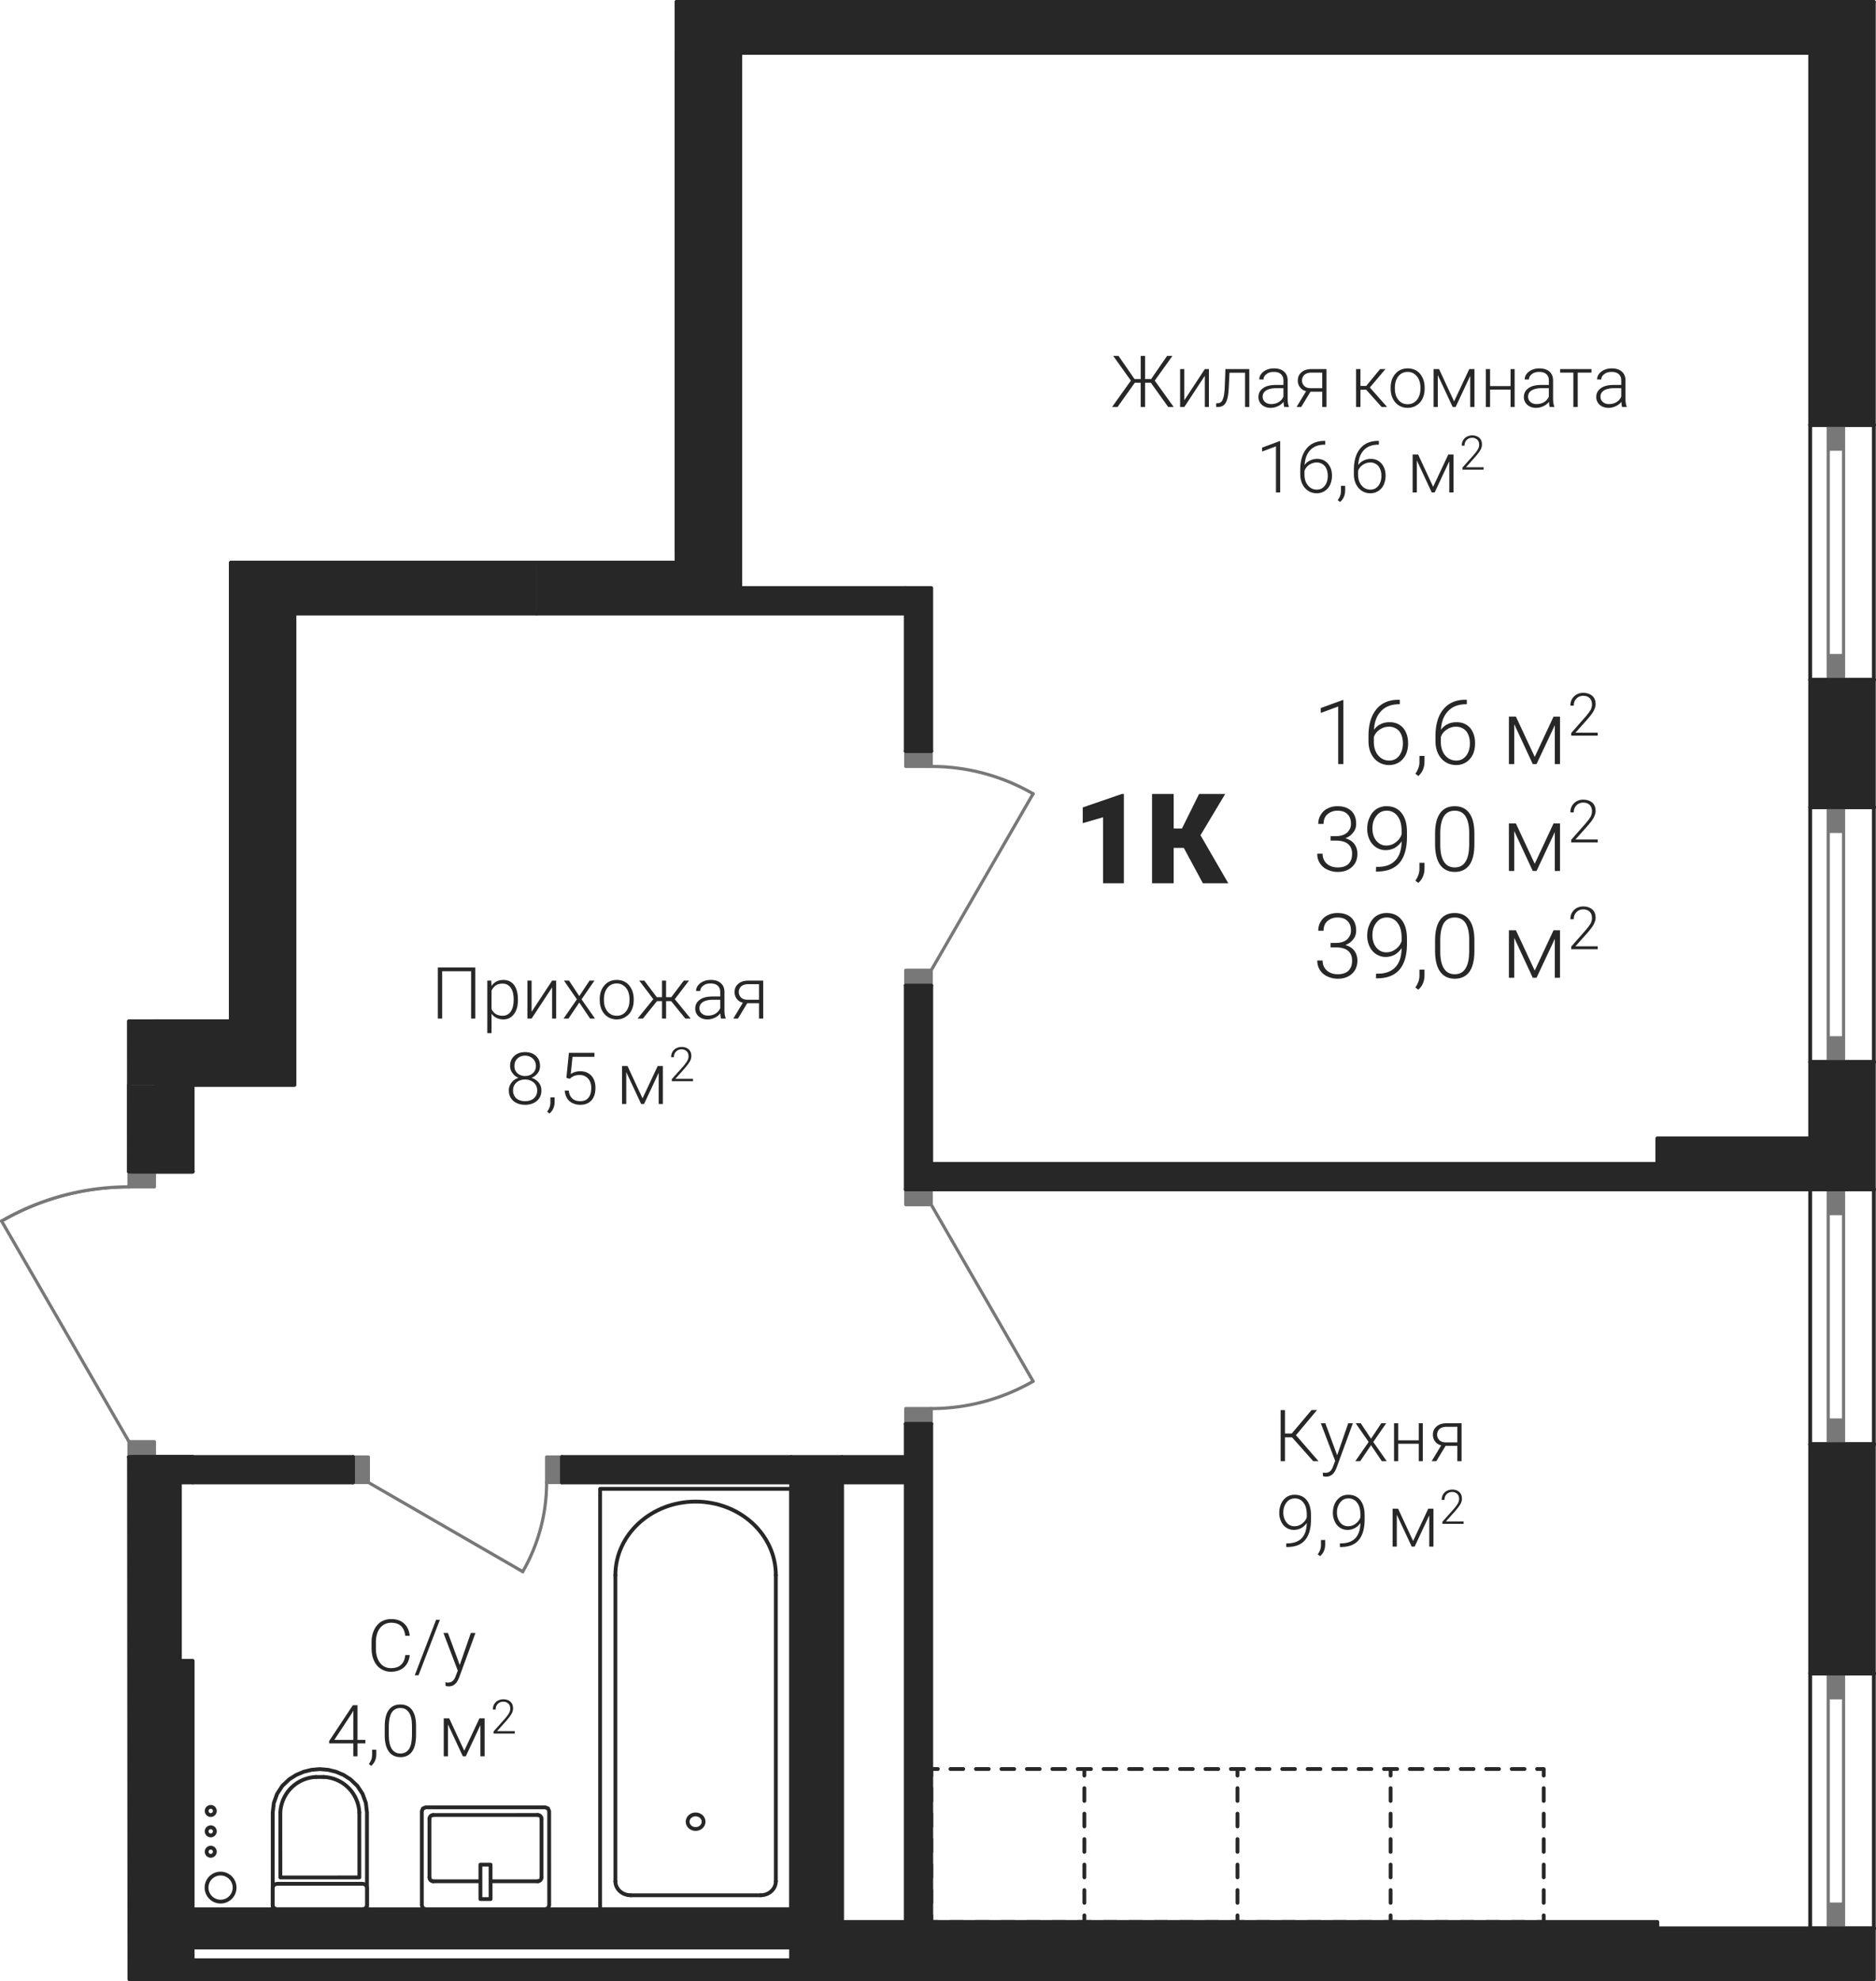 <?xml version='1.0' encoding='utf-8'?>
<ns0:svg xmlns:ns0="http://www.w3.org/2000/svg" xmlns:ns1="http://www.w3.org/1999/xlink" viewBox="0 0 208.765 220.394"><ns0:defs><ns0:clipPath id="a"><ns0:path d="M1755 1112h20v9h-20zm0 0" /></ns0:clipPath><ns0:clipPath id="b"><ns0:path d="m1687.676 1081.238 4.48-2.09 4.77-1.277 4.926-.434v-1.699l-.012-16.722h11.34v-51.024h49.605v-62.37h133.254l.012 219.968h-194.153l-.047-58.102v-1.703z" clip-rule="evenodd" /></ns0:clipPath><ns0:clipPath id="c"><ns0:path d="M1755 1154h3v3h-3zm0 0" /></ns0:clipPath><ns0:clipPath id="d"><ns0:path d="m1687.676 1081.238 4.48-2.09 4.77-1.277 4.926-.434v-1.699l-.012-16.722h11.34v-51.024h49.605v-62.37h133.254l.012 219.968h-194.153l-.047-58.102v-1.703z" clip-rule="evenodd" /></ns0:clipPath><ns0:clipPath id="e"><ns0:path d="M1771 1154h4v3h-4zm0 0" /></ns0:clipPath><ns0:clipPath id="f"><ns0:path d="m1687.676 1081.238 4.48-2.09 4.77-1.277 4.926-.434v-1.699l-.012-16.722h11.34v-51.024h49.605v-62.37h133.254l.012 219.968h-194.153l-.047-58.102v-1.703z" clip-rule="evenodd" /></ns0:clipPath><ns0:clipPath id="g"><ns0:path d="M1763 1147h4v3h-4zm0 0" /></ns0:clipPath><ns0:clipPath id="h"><ns0:path d="m1687.676 1081.238 4.48-2.09 4.77-1.277 4.926-.434v-1.699l-.012-16.722h11.34v-51.024h49.605v-62.37h133.254l.012 219.968h-194.153l-.047-58.102v-1.703z" clip-rule="evenodd" /></ns0:clipPath><ns0:clipPath id="i"><ns0:path d="M1747 1154h1v1h-1zm0 0" /></ns0:clipPath><ns0:clipPath id="j"><ns0:path d="m1687.676 1081.238 4.48-2.09 4.77-1.277 4.926-.434v-1.699l-.012-16.722h11.34v-51.024h49.605v-62.37h133.254l.012 219.968h-194.153l-.047-58.102v-1.703z" clip-rule="evenodd" /></ns0:clipPath><ns0:clipPath id="k"><ns0:path d="M1747 1147h1v1h-1zm0 0" /></ns0:clipPath><ns0:clipPath id="l"><ns0:path d="m1687.676 1081.238 4.48-2.09 4.77-1.277 4.926-.434v-1.699l-.012-16.722h11.34v-51.024h49.605v-62.37h133.254l.012 219.968h-194.153l-.047-58.102v-1.703z" clip-rule="evenodd" /></ns0:clipPath><ns0:clipPath id="m"><ns0:path d="M1735 1147h1v1h-1zm0 0" /></ns0:clipPath><ns0:clipPath id="n"><ns0:path d="m1687.676 1081.238 4.48-2.09 4.77-1.277 4.926-.434v-1.699l-.012-16.722h11.34v-51.024h49.605v-62.37h133.254l.012 219.968h-194.153l-.047-58.102v-1.703z" clip-rule="evenodd" /></ns0:clipPath><ns0:clipPath id="o"><ns0:path d="M1735 1154h1v1h-1zm0 0" /></ns0:clipPath><ns0:clipPath id="p"><ns0:path d="m1687.676 1081.238 4.48-2.09 4.77-1.277 4.926-.434v-1.699l-.012-16.722h11.34v-51.024h49.605v-62.37h133.254l.012 219.968h-194.153l-.047-58.102v-1.703z" clip-rule="evenodd" /></ns0:clipPath><ns0:clipPath id="q"><ns0:path d="M1718 1142h5v6h-5zm0 0" /></ns0:clipPath><ns0:clipPath id="r"><ns0:path d="m1687.676 1081.238 4.48-2.09 4.77-1.277 4.926-.434v-1.699l-.012-16.722h11.34v-51.024h49.605v-62.37h133.254l.012 219.968h-194.153l-.047-58.102v-1.703z" clip-rule="evenodd" /></ns0:clipPath><ns0:clipPath id="s"><ns0:path d="M1723 1142h5v6h-5zm0 0" /></ns0:clipPath><ns0:clipPath id="t"><ns0:path d="m1687.676 1081.238 4.48-2.09 4.77-1.277 4.926-.434v-1.699l-.012-16.722h11.34v-51.024h49.605v-62.37h133.254l.012 219.968h-194.153l-.047-58.102v-1.703z" clip-rule="evenodd" /></ns0:clipPath><ns0:clipPath id="u"><ns0:path d="M1790 1098h13v5h-13zm0 0" /></ns0:clipPath><ns0:clipPath id="v"><ns0:path d="m1687.676 1081.238 4.48-2.09 4.77-1.277 4.926-.434v-1.699l-.012-16.722h11.34v-51.024h49.605v-62.37h133.254l.012 219.968h-194.153l-.047-58.102v-1.703z" clip-rule="evenodd" /></ns0:clipPath><ns0:clipPath id="w"><ns0:path d="M1790 1030h13v4h-13zm0 0" /></ns0:clipPath><ns0:clipPath id="x"><ns0:path d="m1687.676 1081.238 4.48-2.09 4.77-1.277 4.926-.434v-1.699l-.012-16.722h11.34v-51.024h49.605v-62.37h133.254l.012 219.968h-194.153l-.047-58.102v-1.703z" clip-rule="evenodd" /></ns0:clipPath><ns0:clipPath id="y"><ns0:path d="M1693 1033h10v4h-10zm0 0" /></ns0:clipPath><ns0:clipPath id="z"><ns0:path d="m1687.676 1081.238 4.48-2.09 4.77-1.277 4.926-.434v-1.699l-.012-16.722h11.34v-51.024h49.605v-62.37h133.254l.012 219.968h-194.153l-.047-58.102v-1.703z" clip-rule="evenodd" /></ns0:clipPath><ns0:clipPath id="A"><ns0:path d="M1693 1036h10v3h-10zm0 0" /></ns0:clipPath><ns0:clipPath id="B"><ns0:path d="m1687.676 1081.238 4.48-2.09 4.77-1.277 4.926-.434v-1.699l-.012-16.722h11.34v-51.024h49.605v-62.37h133.254l.012 219.968h-194.153l-.047-58.102v-1.703z" clip-rule="evenodd" /></ns0:clipPath><ns0:clipPath id="C"><ns0:path d="M1745 1110h4v11h-4zm0 0" /></ns0:clipPath><ns0:clipPath id="D"><ns0:path d="m1687.676 1081.238 4.48-2.09 4.77-1.277 4.926-.434v-1.699l-.012-16.722h11.34v-51.024h49.605v-62.37h133.254l.012 219.968h-194.153l-.047-58.102v-1.703z" clip-rule="evenodd" /></ns0:clipPath><ns0:clipPath id="E"><ns0:path d="M1710 1153h4v5h-4zm0 0" /></ns0:clipPath><ns0:clipPath id="F"><ns0:path d="m1687.676 1081.238 4.48-2.09 4.77-1.277 4.926-.434v-1.699l-.012-16.722h11.34v-51.024h49.605v-62.37h133.254l.012 219.968h-194.153l-.047-58.102v-1.703z" clip-rule="evenodd" /></ns0:clipPath><ns0:clipPath id="G"><ns0:path d="M1710 1150h2v3h-2zm0 0" /></ns0:clipPath><ns0:clipPath id="H"><ns0:path d="m1687.676 1081.238 4.48-2.09 4.77-1.277 4.926-.434v-1.699l-.012-16.722h11.34v-51.024h49.605v-62.37h133.254l.012 219.968h-194.153l-.047-58.102v-1.703z" clip-rule="evenodd" /></ns0:clipPath><ns0:clipPath id="I"><ns0:path d="M1710 1148h2v2h-2zm0 0" /></ns0:clipPath><ns0:clipPath id="J"><ns0:path d="m1687.676 1081.238 4.48-2.09 4.77-1.277 4.926-.434v-1.699l-.012-16.722h11.34v-51.024h49.605v-62.37h133.254l.012 219.968h-194.153l-.047-58.102v-1.703z" clip-rule="evenodd" /></ns0:clipPath><ns0:clipPath id="K"><ns0:path d="M1710 1146h2v2h-2zm0 0" /></ns0:clipPath><ns0:clipPath id="L"><ns0:path d="m1687.676 1081.238 4.48-2.09 4.77-1.277 4.926-.434v-1.699l-.012-16.722h11.34v-51.024h49.605v-62.37h133.254l.012 219.968h-194.153l-.047-58.102v-1.703z" clip-rule="evenodd" /></ns0:clipPath><ns0:clipPath id="M"><ns0:path d="M1834 1023h13v9h-13zm0 0" /></ns0:clipPath><ns0:clipPath id="N"><ns0:path d="m1687.676 1081.238 4.48-2.09 4.77-1.277 4.926-.434v-1.699l-.012-16.722h11.34v-51.024h49.605v-62.37h133.254l.012 219.968h-194.153l-.047-58.102v-1.703z" clip-rule="evenodd" /></ns0:clipPath><ns0:clipPath id="R"><ns0:path d="M1847 1023h5v8h-5zm0 0" /></ns0:clipPath><ns0:clipPath id="S"><ns0:path d="m1687.676 1081.238 4.48-2.09 4.77-1.277 4.926-.434v-1.699l-.012-16.722h11.34v-51.024h49.605v-62.37h133.254l.012 219.968h-194.153l-.047-58.102v-1.703z" clip-rule="evenodd" /></ns0:clipPath><ns0:clipPath id="T"><ns0:path d="M1852 1030h1v1h-1zm0 0" /></ns0:clipPath><ns0:clipPath id="U"><ns0:path d="m1687.676 1081.238 4.48-2.09 4.77-1.277 4.926-.434v-1.699l-.012-16.722h11.34v-51.024h49.605v-62.37h133.254l.012 219.968h-194.153l-.047-58.102v-1.703z" clip-rule="evenodd" /></ns0:clipPath><ns0:clipPath id="W"><ns0:path d="M1855 1025h7v6h-7zm0 0" /></ns0:clipPath><ns0:clipPath id="X"><ns0:path d="m1687.676 1081.238 4.48-2.09 4.77-1.277 4.926-.434v-1.699l-.012-16.722h11.34v-51.024h49.605v-62.37h133.254l.012 219.968h-194.153l-.047-58.102v-1.703z" clip-rule="evenodd" /></ns0:clipPath><ns0:clipPath id="Z"><ns0:path d="M1862 1022h4v6h-4zm0 0" /></ns0:clipPath><ns0:clipPath id="aa"><ns0:path d="m1687.676 1081.238 4.48-2.09 4.77-1.277 4.926-.434v-1.699l-.012-16.722h11.34v-51.024h49.605v-62.37h133.254l.012 219.968h-194.153l-.047-58.102v-1.703z" clip-rule="evenodd" /></ns0:clipPath><ns0:clipPath id="ac"><ns0:path d="M1834 1035h19v9h-19zm0 0" /></ns0:clipPath><ns0:clipPath id="ad"><ns0:path d="m1687.676 1081.238 4.48-2.09 4.77-1.277 4.926-.434v-1.699l-.012-16.722h11.34v-51.024h49.605v-62.37h133.254l.012 219.968h-194.153l-.047-58.102v-1.703z" clip-rule="evenodd" /></ns0:clipPath><ns0:clipPath id="ah"><ns0:path d="M1855 1037h7v6h-7zm0 0" /></ns0:clipPath><ns0:clipPath id="ai"><ns0:path d="m1687.676 1081.238 4.48-2.09 4.77-1.277 4.926-.434v-1.699l-.012-16.722h11.34v-51.024h49.605v-62.37h133.254l.012 219.968h-194.153l-.047-58.102v-1.703z" clip-rule="evenodd" /></ns0:clipPath><ns0:clipPath id="aj"><ns0:path d="M1862 1034h4v6h-4zm0 0" /></ns0:clipPath><ns0:clipPath id="ak"><ns0:path d="m1687.676 1081.238 4.48-2.09 4.77-1.277 4.926-.434v-1.699l-.012-16.722h11.34v-51.024h49.605v-62.37h133.254l.012 219.968h-194.153l-.047-58.102v-1.703z" clip-rule="evenodd" /></ns0:clipPath><ns0:clipPath id="al"><ns0:path d="M1834 1046h19v10h-19zm0 0" /></ns0:clipPath><ns0:clipPath id="am"><ns0:path d="m1687.676 1081.238 4.48-2.09 4.77-1.277 4.926-.434v-1.699l-.012-16.722h11.34v-51.024h49.605v-62.37h133.254l.012 219.968h-194.153l-.047-58.102v-1.703z" clip-rule="evenodd" /></ns0:clipPath><ns0:clipPath id="an"><ns0:path d="M1855 1048h7v7h-7zm0 0" /></ns0:clipPath><ns0:clipPath id="ao"><ns0:path d="m1687.676 1081.238 4.48-2.09 4.77-1.277 4.926-.434v-1.699l-.012-16.722h11.34v-51.024h49.605v-62.37h133.254l.012 219.968h-194.153l-.047-58.102v-1.703z" clip-rule="evenodd" /></ns0:clipPath><ns0:clipPath id="ap"><ns0:path d="M1862 1046h4v6h-4zm0 0" /></ns0:clipPath><ns0:clipPath id="aq"><ns0:path d="m1687.676 1081.238 4.48-2.09 4.77-1.277 4.926-.434v-1.699l-.012-16.722h11.34v-51.024h49.605v-62.37h133.254l.012 219.968h-194.153l-.047-58.102v-1.703z" clip-rule="evenodd" /></ns0:clipPath><ns0:clipPath id="ar"><ns0:path d="M1807 1033h6v11h-6zm0 0" /></ns0:clipPath><ns0:clipPath id="as"><ns0:path d="m1687.676 1081.238 4.48-2.09 4.77-1.277 4.926-.434v-1.699l-.012-16.722h11.34v-51.024h49.605v-62.37h133.254l.012 219.968h-194.153l-.047-58.102v-1.703z" clip-rule="evenodd" /></ns0:clipPath><ns0:clipPath id="au"><ns0:path d="M1815 1033h10v11h-10zm0 0" /></ns0:clipPath><ns0:clipPath id="av"><ns0:path d="m1687.676 1081.238 4.48-2.09 4.77-1.277 4.926-.434v-1.699l-.012-16.722h11.34v-51.024h49.605v-62.37h133.254l.012 219.968h-194.153l-.047-58.102v-1.703z" clip-rule="evenodd" /></ns0:clipPath><ns0:clipPath id="ax"><ns0:path d="M1728 1125h13v8h-13zm0 0" /></ns0:clipPath><ns0:clipPath id="ay"><ns0:path d="m1687.676 1081.238 4.48-2.09 4.77-1.277 4.926-.434v-1.699l-.012-16.722h11.34v-51.024h49.605v-62.37h133.254l.012 219.968h-194.153l-.047-58.102v-1.703z" clip-rule="evenodd" /></ns0:clipPath><ns0:clipPath id="aC"><ns0:path d="M1724 1135h10v7h-10zm0 0" /></ns0:clipPath><ns0:clipPath id="aD"><ns0:path d="m1687.676 1081.238 4.48-2.09 4.77-1.277 4.926-.434v-1.699l-.012-16.722h11.34v-51.024h49.605v-62.37h133.254l.012 219.968h-194.153l-.047-58.102v-1.703z" clip-rule="evenodd" /></ns0:clipPath><ns0:clipPath id="aH"><ns0:path d="M1734 1140h1v1h-1zm0 0" /></ns0:clipPath><ns0:clipPath id="aI"><ns0:path d="m1687.676 1081.238 4.48-2.09 4.77-1.277 4.926-.434v-1.699l-.012-16.722h11.34v-51.024h49.605v-62.37h133.254l.012 219.968h-194.153l-.047-58.102v-1.703z" clip-rule="evenodd" /></ns0:clipPath><ns0:clipPath id="aK"><ns0:path d="M1736 1136h6v5h-6zm0 0" /></ns0:clipPath><ns0:clipPath id="aL"><ns0:path d="m1687.676 1081.238 4.48-2.09 4.77-1.277 4.926-.434v-1.699l-.012-16.722h11.34v-51.024h49.605v-62.37h133.254l.012 219.968h-194.153l-.047-58.102v-1.703z" clip-rule="evenodd" /></ns0:clipPath><ns0:clipPath id="aN"><ns0:path d="M1742 1134h3v5h-3zm0 0" /></ns0:clipPath><ns0:clipPath id="aO"><ns0:path d="m1687.676 1081.238 4.48-2.09 4.77-1.277 4.926-.434v-1.699l-.012-16.722h11.34v-51.024h49.605v-62.37h133.254l.012 219.968h-194.153l-.047-58.102v-1.703z" clip-rule="evenodd" /></ns0:clipPath><ns0:clipPath id="aQ"><ns0:path d="M1830 1102h21v8h-21zm0 0" /></ns0:clipPath><ns0:clipPath id="aR"><ns0:path d="m1687.676 1081.238 4.48-2.09 4.77-1.277 4.926-.434v-1.699l-.012-16.722h11.34v-51.024h49.605v-62.37h133.254l.012 219.968h-194.153l-.047-58.102v-1.703z" clip-rule="evenodd" /></ns0:clipPath><ns0:clipPath id="aW"><ns0:path d="M1829 1111h11v8h-11zm0 0" /></ns0:clipPath><ns0:clipPath id="aX"><ns0:path d="m1687.676 1081.238 4.48-2.09 4.77-1.277 4.926-.434v-1.699l-.012-16.722h11.34v-51.024h49.605v-62.37h133.254l.012 219.968h-194.153l-.047-58.102v-1.703z" clip-rule="evenodd" /></ns0:clipPath><ns0:clipPath id="aZ"><ns0:path d="M1839 1117h1v1h-1zm0 0" /></ns0:clipPath><ns0:clipPath id="ba"><ns0:path d="m1687.676 1081.238 4.48-2.09 4.77-1.277 4.926-.434v-1.699l-.012-16.722h11.34v-51.024h49.605v-62.37h133.254l.012 219.968h-194.153l-.047-58.102v-1.703z" clip-rule="evenodd" /></ns0:clipPath><ns0:clipPath id="bb"><ns0:path d="M1842 1113h6v5h-6zm0 0" /></ns0:clipPath><ns0:clipPath id="bc"><ns0:path d="m1687.676 1081.238 4.48-2.09 4.77-1.277 4.926-.434v-1.699l-.012-16.722h11.34v-51.024h49.605v-62.37h133.254l.012 219.968h-194.153l-.047-58.102v-1.703z" clip-rule="evenodd" /></ns0:clipPath><ns0:clipPath id="bd"><ns0:path d="M1847 1111h4v4h-4zm0 0" /></ns0:clipPath><ns0:clipPath id="be"><ns0:path d="m1687.676 1081.238 4.48-2.09 4.77-1.277 4.926-.434v-1.699l-.012-16.722h11.34v-51.024h49.605v-62.37h133.254l.012 219.968h-194.153l-.047-58.102v-1.703z" clip-rule="evenodd" /></ns0:clipPath><ns0:clipPath id="bf"><ns0:path d="M1811 985h25v6h-25zm0 0" /></ns0:clipPath><ns0:clipPath id="bg"><ns0:path d="m1687.676 1081.238 4.48-2.09 4.77-1.277 4.926-.434v-1.699l-.012-16.722h11.34v-51.024h49.605v-62.37h133.254l.012 219.968h-194.153l-.047-58.102v-1.703z" clip-rule="evenodd" /></ns0:clipPath><ns0:clipPath id="bl"><ns0:path d="M1838 986h31v5h-31zm0 0" /></ns0:clipPath><ns0:clipPath id="bm"><ns0:path d="m1687.676 1081.238 4.48-2.09 4.77-1.277 4.926-.434v-1.699l-.012-16.722h11.34v-51.024h49.605v-62.37h133.254l.012 219.968h-194.153l-.047-58.102v-1.703z" clip-rule="evenodd" /></ns0:clipPath><ns0:clipPath id="bq"><ns0:path d="M1827 994h15v8h-15zm0 0" /></ns0:clipPath><ns0:clipPath id="br"><ns0:path d="m1687.676 1081.238 4.48-2.09 4.77-1.277 4.926-.434v-1.699l-.012-16.722h11.34v-51.024h49.605v-62.37h133.254l.012 219.968h-194.153l-.047-58.102v-1.703z" clip-rule="evenodd" /></ns0:clipPath><ns0:clipPath id="bu"><ns0:path d="M1842 1000h1v1h-1zm0 0" /></ns0:clipPath><ns0:clipPath id="bv"><ns0:path d="m1687.676 1081.238 4.48-2.09 4.77-1.277 4.926-.434v-1.699l-.012-16.722h11.34v-51.024h49.605v-62.37h133.254l.012 219.968h-194.153l-.047-58.102v-1.703z" clip-rule="evenodd" /></ns0:clipPath><ns0:clipPath id="bw"><ns0:path d="M1844 995h6v6h-6zm0 0" /></ns0:clipPath><ns0:clipPath id="bx"><ns0:path d="m1687.676 1081.238 4.48-2.09 4.77-1.277 4.926-.434v-1.699l-.012-16.722h11.34v-51.024h49.605v-62.37h133.254l.012 219.968h-194.153l-.047-58.102v-1.703z" clip-rule="evenodd" /></ns0:clipPath><ns0:clipPath id="by"><ns0:path d="M1850 993h3v5h-3zm0 0" /></ns0:clipPath><ns0:clipPath id="bz"><ns0:path d="m1687.676 1081.238 4.48-2.09 4.77-1.277 4.926-.434v-1.699l-.012-16.722h11.34v-51.024h49.605v-62.37h133.254l.012 219.968h-194.153l-.047-58.102v-1.703z" clip-rule="evenodd" /></ns0:clipPath><ns0:clipPath id="bA"><ns0:path d="M1736 1053h37v8h-37zm0 0" /></ns0:clipPath><ns0:clipPath id="bB"><ns0:path d="m1687.676 1081.238 4.48-2.09 4.77-1.277 4.926-.434v-1.699l-.012-16.722h11.34v-51.024h49.605v-62.37h133.254l.012 219.968h-194.153l-.047-58.102v-1.703z" clip-rule="evenodd" /></ns0:clipPath><ns0:clipPath id="bF"><ns0:path d="M1744 1062h10v8h-10zm0 0" /></ns0:clipPath><ns0:clipPath id="bG"><ns0:path d="m1687.676 1081.238 4.48-2.09 4.77-1.277 4.926-.434v-1.699l-.012-16.722h11.34v-51.024h49.605v-62.37h133.254l.012 219.968h-194.153l-.047-58.102v-1.703z" clip-rule="evenodd" /></ns0:clipPath><ns0:clipPath id="bJ"><ns0:path d="M1754 1068h1v1h-1zm0 0" /></ns0:clipPath><ns0:clipPath id="bK"><ns0:path d="m1687.676 1081.238 4.48-2.09 4.77-1.277 4.926-.434v-1.699l-.012-16.722h11.34v-51.024h49.605v-62.37h133.254l.012 219.968h-194.153l-.047-58.102v-1.703z" clip-rule="evenodd" /></ns0:clipPath><ns0:clipPath id="bL"><ns0:path d="M1756 1063h6v6h-6zm0 0" /></ns0:clipPath><ns0:clipPath id="bM"><ns0:path d="m1687.676 1081.238 4.48-2.09 4.77-1.277 4.926-.434v-1.699l-.012-16.722h11.34v-51.024h49.605v-62.37h133.254l.012 219.968h-194.153l-.047-58.102v-1.703z" clip-rule="evenodd" /></ns0:clipPath><ns0:clipPath id="bN"><ns0:path d="M1762 1061h3v5h-3zm0 0" /></ns0:clipPath><ns0:clipPath id="bO"><ns0:path d="m1687.676 1081.238 4.48-2.09 4.77-1.277 4.926-.434v-1.699l-.012-16.722h11.34v-51.024h49.605v-62.37h133.254l.012 219.968h-194.153l-.047-58.102v-1.703z" clip-rule="evenodd" /></ns0:clipPath><ns0:clipPath id="bP"><ns0:path d="M1687 1077h16v5h-16zm0 0" /></ns0:clipPath><ns0:clipPath id="bQ"><ns0:path d="m1687.676 1081.238 4.48-2.09 4.77-1.277 4.926-.434v-1.699l-.012-16.722h11.34v-51.024h49.605v-62.37h133.254l.012 219.968h-194.153l-.047-58.102v-1.703z" clip-rule="evenodd" /></ns0:clipPath><ns0:path id="O" d="M3.375 0h-.578v-6.406l-1.938.718v-.546l2.438-.891h.078Zm0 0" /><ns0:path id="P" d="M4.11-7.156v.5h-.063c-.86 0-1.531.25-2 .75-.5.5-.766 1.203-.813 2.093a1.9 1.9 0 0 1 .735-.624c.312-.157.64-.22 1.015-.22.625 0 1.125.22 1.5.641.36.438.547 1 .547 1.704 0 .453-.078.874-.25 1.25-.187.359-.422.656-.75.859a2.03 2.03 0 0 1-1.093.312c-.688 0-1.235-.25-1.672-.734-.422-.5-.641-1.14-.641-1.922v-.578c0-1.281.297-2.266.875-2.969s1.406-1.062 2.453-1.062zm-1.204 3c-.39 0-.719.11-1.047.328-.312.219-.546.5-.64.844v.5q0 .914.468 1.5c.329.39.735.593 1.25.593.454 0 .813-.171 1.11-.546.266-.36.406-.813.406-1.36 0-.562-.14-1.015-.406-1.36a1.47 1.47 0 0 0-1.14-.5m0 0" /><ns0:path id="Q" d="m.625 1.328-.328-.25C.578.688.734.266.75-.156v-.75h.563v.61c0 .671-.22 1.218-.688 1.624m0 0" /><ns0:path id="Y" d="M3.688-.797 5.78-5.28h.72V0h-.578v-4.328L3.89 0h-.422L1.406-4.437V0H.813v-5.281h.78zm0 0" /><ns0:path id="ae" d="M1.953-3.875h.61c.343 0 .64-.062.89-.172.25-.125.438-.281.563-.5.14-.187.203-.437.203-.703 0-.453-.125-.812-.39-1.062-.25-.266-.626-.391-1.11-.391-.453 0-.813.14-1.125.406-.282.25-.422.61-.422 1.063H.578c0-.375.094-.72.281-1.016.188-.312.438-.547.766-.703.328-.172.688-.25 1.094-.25.656 0 1.156.172 1.531.516.375.359.547.843.547 1.453 0 .343-.094.656-.313.937a1.9 1.9 0 0 1-.89.656c.437.125.781.344 1 .641s.343.656.343 1.078c0 .61-.203 1.11-.593 1.469q-.61.562-1.594.562c-.422 0-.812-.093-1.172-.265A1.8 1.8 0 0 1 .766-.86C.563-1.156.469-1.516.469-1.922h.594c0 .453.156.828.468 1.11q.47.42 1.219.421c.5 0 .906-.125 1.188-.39.265-.266.406-.625.406-1.125 0-.469-.14-.828-.453-1.094-.297-.25-.75-.375-1.344-.375h-.594zm0 0" /><ns0:path id="af" d="M4.313-3.297a2.4 2.4 0 0 1-.766.735c-.313.156-.656.25-1.016.25-.406 0-.765-.126-1.078-.329A2.07 2.07 0 0 1 .734-3.5a2.8 2.8 0 0 1-.25-1.203c0-.484.094-.89.282-1.281.172-.391.422-.688.75-.907a2.06 2.06 0 0 1 1.125-.312c.703 0 1.265.25 1.656.75.406.5.61 1.203.61 2.125v.531c0 1.281-.282 2.25-.829 2.89s-1.375.97-2.516.97h-.109l.016-.516h.203c.844 0 1.5-.25 1.937-.719.454-.469.688-1.172.704-2.125m-1.72.469c.391 0 .75-.11 1.063-.36a1.72 1.72 0 0 0 .656-.89v-.344c0-.719-.14-1.281-.453-1.672a1.42 1.42 0 0 0-1.203-.61c-.469 0-.86.188-1.14.563-.313.375-.453.844-.453 1.407q0 .82.421 1.359c.297.36.672.547 1.11.547m0 0" /><ns0:path id="ag" d="M4.953-2.953c0 1-.187 1.765-.547 2.281-.375.516-.922.781-1.64.781-.703 0-1.235-.265-1.61-.765-.375-.516-.562-1.25-.578-2.219v-1.281c0-1 .188-1.766.563-2.282.375-.515.906-.765 1.625-.765.703 0 1.234.25 1.609.75s.563 1.219.578 2.187zm-.578-1.281c0-.813-.14-1.422-.406-1.844s-.672-.625-1.203-.625c-.532 0-.922.203-1.203.61-.25.406-.391 1-.407 1.796v1.406c0 .813.14 1.438.407 1.86.28.437.687.64 1.203.64.53 0 .922-.203 1.187-.625.281-.421.406-1.03.422-1.859Zm0 0" /><ns0:path id="ab" d="M3.39 0H.439v-.297l1.609-1.828q.398-.468.562-.75c.094-.219.141-.406.141-.594 0-.297-.078-.531-.25-.703s-.422-.266-.719-.266c-.328 0-.578.11-.765.313-.203.203-.297.453-.297.781H.344c0-.265.047-.5.172-.719q.188-.327.515-.515.329-.188.75-.188c.422 0 .766.125 1.016.344.234.219.36.531.36.922 0 .219-.079.453-.204.719-.14.265-.39.594-.734.984L.906-.328h2.485zm0 0" /><ns0:path id="at" d="M5.719 0H3.406v-7.344l-2.265.657v-1.75l4.359-1.5h.219zm0 0" /><ns0:path id="aw" d="M4.266-3.937H3.14V0H.734v-9.937h2.407v3.843h.922l1.906-3.843h2.906l-2.75 4.593L9.219 0H6.39Zm0 0" /><ns0:path id="az" d="M4.75-1.766c-.062.594-.281 1.047-.656 1.375-.36.313-.844.485-1.453.485-.422 0-.782-.125-1.11-.328S.953-.75.781-1.125C.594-1.515.516-1.953.5-2.453v-.735q0-.772.281-1.359a2.14 2.14 0 0 1 .75-.906 2.2 2.2 0 0 1 1.157-.313c.609 0 1.093.172 1.437.5.36.329.563.782.625 1.36h-.5c-.11-.969-.64-1.453-1.562-1.453-.516 0-.922.203-1.235.578-.312.39-.469.922-.469 1.61v.687c0 .656.157 1.187.454 1.578.296.39.703.594 1.203.594.515 0 .89-.125 1.14-.375q.399-.352.469-1.079Zm0 0" /><ns0:path id="aA" d="M.531.484H.11l2.375-6.171h.422Zm0 0" /><ns0:path id="aB" d="M1.938-.656 3.172-4.22h.515L1.876.72l-.094.219c-.234.515-.593.78-1.062.78a1 1 0 0 1-.36-.062l-.015-.39.25.03c.219 0 .422-.062.547-.171.14-.11.265-.312.359-.594L1.72-.03.125-4.22h.5zm0 0" /><ns0:path id="aE" d="M3.406-1.828h.875v.39h-.875V0h-.469v-1.437H.25v-.266l2.64-3.984h.516Zm-2.578 0h2.11v-3.25l-.204.36Zm0 0" /><ns0:path id="aF" d="M.5 1.063.234.859C.47.547.594.22.594-.125v-.61h.469v.5c0 .532-.188.97-.563 1.297m0 0" /><ns0:path id="aG" d="M3.953-2.375c0 .813-.14 1.422-.437 1.844-.297.406-.72.625-1.297.625-.563 0-1-.219-1.297-.625s-.453-1-.453-1.766v-1.031c0-.797.14-1.406.437-1.813.297-.421.735-.625 1.297-.625.578 0 1 .204 1.297.594.297.406.453.984.453 1.766zM3.5-3.391c0-.656-.11-1.14-.328-1.468-.219-.344-.531-.516-.969-.516-.406 0-.734.172-.953.5-.203.328-.312.797-.328 1.438v1.124c0 .657.125 1.141.328 1.485.234.344.547.516.969.516.406 0 .734-.172.953-.5.219-.344.312-.829.328-1.485zm0 0" /><ns0:path id="aM" d="m2.938-.625 1.687-3.594h.578V0h-.469v-3.469L3.11 0h-.328L1.125-3.547V0H.656v-4.219h.61zm0 0" /><ns0:path id="aS" d="M2-2.656h-.781V0H.734v-5.687h.485v2.609h.75l2.203-2.61h.61L2.437-2.89 4.953 0H4.36zm0 0" /><ns0:path id="aT" d="m1.938-2.5 1.14-1.719h.547L2.188-2.14 3.688 0H3.14L1.938-1.781.734 0H.188l1.484-2.14L.234-4.22h.563zm0 0" /><ns0:path id="aU" d="M3.844 0H3.39v-1.937H1.109V0H.641v-4.219h.468v1.89h2.282v-1.89h.453Zm0 0" /><ns0:path id="aV" d="M3.688-4.219V0h-.47v-1.703H1.907L.875 0H.359l1.063-1.766a1.1 1.1 0 0 1-.672-.421 1.2 1.2 0 0 1-.25-.766c0-.39.14-.688.422-.922.265-.234.64-.344 1.11-.344ZM.967-2.953c0 .25.095.453.25.61.157.155.376.234.657.25h1.344v-1.735H2.03c-.328 0-.594.078-.781.234a.85.85 0 0 0-.281.64m0 0" /><ns0:path id="aY" d="M3.453-2.625c-.172.234-.375.438-.625.563-.25.14-.515.203-.797.203-.328 0-.61-.079-.86-.25-.25-.157-.437-.391-.577-.688a2.25 2.25 0 0 1-.203-.969c0-.375.078-.718.218-1.03.141-.298.344-.532.61-.72.25-.171.547-.25.89-.25.579 0 1.016.204 1.329.594.328.406.484.969.484 1.703v.422c0 1.031-.219 1.813-.656 2.313-.438.53-1.11.78-2.016.78h-.078v-.405h.172C2.016-.375 2.53-.562 2.89-.937q.539-.563.562-1.688m-1.375.36q.47 0 .844-.282c.25-.187.437-.422.531-.719v-.265c0-.578-.11-1.031-.36-1.344a1.14 1.14 0 0 0-.968-.484c-.375 0-.687.14-.922.453-.234.297-.36.672-.36 1.125 0 .422.126.797.345 1.078.234.297.53.437.89.437m0 0" /><ns0:path id="bh" d="M4.406-2.703h-.64V0H3.28v-2.703h-.656L.703 0h-.61l2.095-2.937-1.97-2.75h.595l1.78 2.578h.688v-2.578h.485v2.578h.672l1.78-2.578h.595l-1.97 2.75L6.954 0h-.61Zm0 0" /><ns0:path id="bi" d="M3.39-4.219h.454V0H3.39v-3.469L1.109 0H.641v-4.219h.468V-.75Zm0 0" /><ns0:path id="bj" d="M3.86-4.219V0h-.47v-3.812H1.657l-.078 1.578c-.031.593-.078 1.03-.172 1.343s-.218.532-.375.672C.86-.079.625 0 .344 0H.172v-.406l.14-.016a.585.585 0 0 0 .579-.39q.188-.375.234-1.36l.078-2.047Zm0 0" /><ns0:path id="bk" d="M3.266 0c-.047-.125-.063-.328-.079-.578a1.7 1.7 0 0 1-.624.484 1.9 1.9 0 0 1-.813.188c-.406 0-.734-.125-.984-.344a1.13 1.13 0 0 1-.375-.86q0-.632.515-.984c.328-.25.813-.36 1.422-.36h.844v-.483c0-.297-.078-.532-.266-.704-.187-.187-.469-.265-.812-.265-.328 0-.61.078-.813.25-.218.156-.328.36-.328.594H.484c0-.344.157-.626.47-.876.312-.234.702-.359 1.155-.359.47 0 .844.11 1.11.344.281.234.422.562.422 1v2c0 .406.046.703.14.906V0ZM1.813-.328c.312 0 .593-.078.828-.219.25-.156.422-.36.53-.61v-.937h-.827c-.469 0-.828.094-1.094.25-.266.172-.39.407-.39.688 0 .234.078.437.265.593.172.157.39.235.688.235m0 0" /><ns0:path id="bn" d="M1.75-1.922h-.64V0H.624v-4.219h.484v1.875h.641l1.547-1.875h.594L2.156-2.172 4.078 0h-.61Zm0 0" /><ns0:path id="bo" d="M.344-2.172c0-.406.078-.765.234-1.094.172-.328.39-.578.672-.765.281-.172.61-.266.984-.266.563 0 1.016.188 1.36.578.344.406.531.922.531 1.578v.094c0 .422-.078.781-.234 1.11a1.76 1.76 0 0 1-.672.75q-.422.28-.985.28C1.688.094 1.22-.108.875-.5.515-.906.344-1.422.344-2.078Zm.469.125c0 .516.125.922.39 1.25.266.328.61.485 1.031.485.422 0 .766-.157 1.032-.485.265-.328.39-.75.39-1.281v-.094a2.3 2.3 0 0 0-.172-.89 1.57 1.57 0 0 0-.515-.626 1.27 1.27 0 0 0-.735-.218c-.421 0-.765.156-1.03.484-.266.328-.391.766-.391 1.297Zm0 0" /><ns0:path id="bp" d="M3.64-3.828H2.11V0h-.485v-3.828H.156v-.39h3.485zm0 0" /><ns0:path id="bs" d="M2.703 0h-.469v-5.125l-1.546.578v-.437l1.937-.72h.078zm0 0" /><ns0:path id="bt" d="M3.281-5.734v.422h-.047c-.687 0-1.218.187-1.609.593-.39.407-.594.953-.64 1.672.156-.219.359-.39.593-.5.25-.125.516-.187.813-.187.5 0 .89.187 1.187.53.297.345.453.782.453 1.345 0 .375-.078.703-.203 1a1.67 1.67 0 0 1-.61.703c-.25.156-.546.25-.874.25-.547 0-.985-.203-1.328-.594C.672-.906.5-1.406.5-2.047V-2.5c0-1.031.234-1.812.703-2.375.453-.562 1.11-.844 1.969-.86zm-.969 2.406c-.296 0-.562.094-.828.265-.25.172-.421.407-.515.672v.407c0 .484.125.89.39 1.203a1.2 1.2 0 0 0 .985.469c.375 0 .656-.141.89-.438.22-.281.329-.656.329-1.094q0-.656-.329-1.078a1.16 1.16 0 0 0-.921-.406m0 0" /><ns0:path id="bC" d="M4.906 0h-.468v-5.266h-3.22V0H.735v-5.687h4.172Zm0 0" /><ns0:path id="bD" d="M4-2.062C4-1.406 3.86-.875 3.563-.5c-.297.39-.672.594-1.172.594-.578 0-1.016-.219-1.328-.625v2.156h-.47v-5.844h.438l.032.594c.296-.453.75-.672 1.328-.672.5 0 .89.188 1.187.563.281.39.422.922.422 1.609Zm-.469-.079c0-.546-.11-.968-.328-1.28s-.531-.47-.922-.47c-.297 0-.531.063-.75.204-.187.14-.36.328-.468.593v2.031c.109.25.28.438.484.563s.453.188.734.188c.406 0 .703-.157.922-.47q.328-.468.328-1.359m0 0" /><ns0:path id="bE" d="M3.828-1.937h-.562V0h-.453v-1.937H2.25L.688 0H.094l1.75-2.156L.28-4.22h.563l1.39 1.844h.579V-4.22h.453v1.844h.578l1.39-1.844h.579L4.234-2.156 6 0h-.594Zm0 0" /><ns0:path id="bH" d="M3.875-4.219c0 .297-.078.563-.25.782a1.67 1.67 0 0 1-.687.53c.328.11.593.282.796.532s.297.547.297.875c0 .484-.172.875-.5 1.156-.328.282-.765.438-1.312.438S1.234-.062.906-.344c-.328-.281-.5-.672-.5-1.156 0-.328.094-.61.297-.875.188-.25.438-.422.781-.531a1.44 1.44 0 0 1-.671-.531 1.24 1.24 0 0 1-.266-.782c0-.484.156-.843.469-1.125.297-.281.703-.422 1.203-.422s.906.141 1.203.422c.312.282.453.657.453 1.125M3.563-1.5c0-.36-.126-.64-.376-.875a1.47 1.47 0 0 0-.968-.344c-.39 0-.719.11-.969.344-.25.219-.375.516-.375.875 0 .36.125.656.36.875.25.203.577.313.984.313.406 0 .734-.11.969-.313.25-.219.374-.516.374-.875m-.141-2.719c0-.328-.125-.61-.344-.828a1.27 1.27 0 0 0-.86-.328c-.359 0-.64.11-.859.328-.218.203-.328.484-.328.828q0 .492.328.797c.22.203.5.313.86.313.344 0 .64-.11.86-.313a1.05 1.05 0 0 0 .343-.797m0 0" /><ns0:path id="bI" d="m.844-2.906.281-2.781h2.844v.437H1.53l-.203 1.922a1.87 1.87 0 0 1 1.078-.313c.5 0 .906.172 1.219.5.297.329.453.782.453 1.329 0 .609-.14 1.062-.437 1.406-.297.328-.72.5-1.25.5-.5 0-.907-.156-1.22-.422C.876-.61.704-.984.657-1.484h.453c.032.375.172.672.391.875s.516.297.89.297c.407 0 .704-.125.907-.391.219-.25.312-.61.312-1.094 0-.422-.109-.75-.343-1.016-.235-.265-.547-.406-.953-.406-.22 0-.407.031-.579.094q-.234.07-.515.328zm0 0" /><ns0:path id="aP" d="M2.703 0H.343v-.234l1.298-1.453c.203-.25.359-.454.437-.61a.96.96 0 0 0 .125-.469c0-.25-.062-.421-.203-.562a.8.8 0 0 0-.578-.219.84.84 0 0 0-.61.25c-.156.156-.234.36-.234.625H.266c0-.219.046-.406.14-.578s.235-.312.407-.406a1.3 1.3 0 0 1 .609-.156c.344 0 .61.093.812.28.188.173.282.423.282.735 0 .172-.047.375-.157.578-.109.203-.312.469-.578.781L.734-.266h1.97zm0 0" /></ns0:defs><ns0:path fill="#fff" fill-rule="evenodd" d="m.177 135.83 4.48-2.09 4.77-1.277 4.926-.434v-1.7l-.012-16.722h11.34V62.584h49.605V.213H208.54l.012 219.968H14.4l-.047-58.101v-1.703z" /><ns0:path fill="none" stroke="#272727" stroke-linecap="round" stroke-linejoin="round" stroke-miterlimit="10" stroke-width=".425" d="M84.638 210.834H70.181m-1.699-1.559v-34.05m17.855 34.05v-34.05m-19.554-9.602v46.77m21.257-46.77v46.77m0-46.77H66.783m21.257 46.769H66.783" /><ns0:g clip-path="url(#a)" transform="translate(-1687.499 -945.408)"><ns0:g clip-path="url(#b)"><ns0:path fill="none" stroke="#272727" stroke-linecap="round" stroke-linejoin="round" stroke-miterlimit="10" stroke-width=".425" d="M1755.98 1120.633c0-4.52 3.997-8.184 8.93-8.184 4.93 0 8.926 3.664 8.926 8.184" /></ns0:g></ns0:g><ns0:g clip-path="url(#c)" transform="translate(-1687.499 -945.408)"><ns0:g clip-path="url(#d)"><ns0:path fill="none" stroke="#272727" stroke-linecap="round" stroke-linejoin="round" stroke-miterlimit="10" stroke-width=".425" d="M1757.68 1156.242c-.938 0-1.7-.695-1.7-1.558" /></ns0:g></ns0:g><ns0:g clip-path="url(#e)" transform="translate(-1687.499 -945.408)"><ns0:g clip-path="url(#f)"><ns0:path fill="none" stroke="#272727" stroke-linecap="round" stroke-linejoin="round" stroke-miterlimit="10" stroke-width=".425" d="M1773.836 1154.684c0 .863-.758 1.558-1.7 1.558" /></ns0:g></ns0:g><ns0:g clip-path="url(#g)" transform="translate(-1687.499 -945.408)"><ns0:g clip-path="url(#h)"><ns0:path fill="none" stroke="#272727" stroke-linecap="round" stroke-linejoin="round" stroke-miterlimit="10" stroke-width=".425" d="M1765.797 1148.059c0-.45-.399-.813-.887-.813-.492 0-.89.363-.89.813s.398.812.89.812c.488 0 .887-.363.887-.812" /></ns0:g></ns0:g><ns0:path fill="#fff" fill-rule="evenodd" d="M47.369 212.396h13.32l.3-.125.126-.3v-10.489l-.125-.3-.301-.122h-13.32l-.301.125-.125.301v10.488l.125.301.3.125" /><ns0:path fill="none" stroke="#272727" stroke-linecap="round" stroke-linejoin="round" stroke-miterlimit="10" stroke-width=".425" d="m47.369 212.396 13.32-.003m0-.001.3-.125m.001 0 .125-.3m0 0-.003-10.489m-.002 0-.124-.3m0-.001-.301-.12m0-.001h-13.32m0 0-.301.125m0 0-.125.301m0 0 .003 10.488m.001 0 .125.301m0 0 .3.125m.848-3.117 11.621-.003m.426-.426v-6.52m-.426-.426-11.625.003m-.422.427v6.52" /><ns0:g clip-path="url(#i)" transform="translate(-1687.499 -945.408)"><ns0:g clip-path="url(#j)"><ns0:path fill="none" stroke="#272727" stroke-linecap="round" stroke-linejoin="round" stroke-miterlimit="10" stroke-width=".425" d="M1747.762 1154.258a.427.427 0 0 1-.426.426" /></ns0:g></ns0:g><ns0:g clip-path="url(#k)" transform="translate(-1687.499 -945.408)"><ns0:g clip-path="url(#l)"><ns0:path fill="none" stroke="#272727" stroke-linecap="round" stroke-linejoin="round" stroke-miterlimit="10" stroke-width=".425" d="M1747.336 1147.312c.234 0 .426.192.426.426" /></ns0:g></ns0:g><ns0:g clip-path="url(#m)" transform="translate(-1687.499 -945.408)"><ns0:g clip-path="url(#n)"><ns0:path fill="none" stroke="#272727" stroke-linecap="round" stroke-linejoin="round" stroke-miterlimit="10" stroke-width=".425" d="M1735.29 1147.742c0-.234.186-.426.42-.426" /></ns0:g></ns0:g><ns0:g clip-path="url(#o)" transform="translate(-1687.499 -945.408)"><ns0:g clip-path="url(#p)"><ns0:path fill="none" stroke="#272727" stroke-linecap="round" stroke-linejoin="round" stroke-miterlimit="10" stroke-width=".425" d="M1735.715 1154.687a.427.427 0 0 1-.426-.425" /></ns0:g></ns0:g><ns0:path fill="#fff" fill-rule="evenodd" d="M53.458 207.431v3.829h1.133v-3.829z" /><ns0:path fill="none" stroke="#272727" stroke-linecap="round" stroke-linejoin="round" stroke-miterlimit="10" stroke-width=".425" d="M53.458 207.431h1.133m0 0 .003 3.828m.001.001h-1.133m0 0-.002-3.829" /><ns0:path fill="#fff" fill-rule="evenodd" d="M30.35 201.623v10.77h10.487v-10.77l-.125-1.059-.363-1-.582-.89-.773-.735-.77-.488-.84-.356-.887-.214-.906-.074-.91.074-.883.218-.836.356-.773.484-.774.735-.582.894-.359 1-.125 1.059" /><ns0:path fill="none" stroke="#272727" stroke-linecap="round" stroke-linejoin="round" stroke-miterlimit="10" stroke-width=".425" d="M30.349 201.623v10.77m0-.001 10.488-.003m0-.001v-10.77m0 .001-.125-1.059m0 0-.363-1m.001 0-.583-.89m0 0-.773-.735m0 0-.77-.488m0 0-.84-.355m0 0-.887-.215m0 0-.906-.075m0 0-.91.075m0 0-.883.218m0 0-.836.356m0-.001-.773.485m0 0-.774.735m0 0-.582.894m0 0-.359 1m0 0-.125 1.059m.848 0 .003 7.23m0 0h4.395m0 0 4.395-.003m0 0-.003-7.227m-3.954-3.946h-.883" /><ns0:g clip-path="url(#q)" transform="translate(-1687.499 -945.408)"><ns0:g clip-path="url(#r)"><ns0:path fill="none" stroke="#272727" stroke-linecap="round" stroke-linejoin="round" stroke-miterlimit="10" stroke-width=".425" d="M1718.695 1147.031a4.146 4.146 0 0 1 3.953-3.945" /></ns0:g></ns0:g><ns0:g clip-path="url(#s)" transform="translate(-1687.499 -945.408)"><ns0:g clip-path="url(#t)"><ns0:path fill="none" stroke="#272727" stroke-linecap="round" stroke-linejoin="round" stroke-miterlimit="10" stroke-width=".425" d="M1723.531 1143.086a4.14 4.14 0 0 1 3.953 3.945" /></ns0:g></ns0:g><ns0:path fill="#fff" fill-rule="evenodd" d="m30.865 209.56-.196.031-.168.098-.113.145-.039.168v1.949l.04.172.112.144.168.094.196.031h9.464l.196-.03.168-.095.11-.144.034-.172v-1.945l-.039-.172-.11-.145-.163-.094-.196-.035z" /><ns0:path fill="none" stroke="#272727" stroke-linecap="round" stroke-linejoin="round" stroke-miterlimit="10" stroke-width=".425" d="m30.865 209.56-.196.031m.001.001-.169.097m0 .001-.113.144m0 0-.039.168m0 0v1.949m0-.001.04.173m-.001 0 .113.144m0 0 .168.094m.001 0 .195.031m0 0 9.465-.003m0-.001.195-.03m0-.001.168-.094m0 0 .11-.144m-.001 0 .035-.172m0 0v-1.945m0 0-.039-.172m0 0-.11-.145m.001 0-.164-.094m0 .001-.195-.036m0 0-9.465.003M90.88.213h8.504m0 0h8.504m0 0h8.504m0 0h8.504m0 0h8.504m0 0h8.504m0 0h8.504m0 0h8.504m0 0h8.503m0 0" /><ns0:path fill="#fff" fill-rule="evenodd" d="M201.439 186.17h7.113v28.347h-7.113zm0-53.86h7.11v28.344h-7.11zm0-42.515h7.105v28.347h-7.105zm0-42.52h7.101v28.348h-7.101z" /><ns0:path fill="none" stroke="#272727" stroke-linecap="round" stroke-linejoin="round" stroke-miterlimit="10" stroke-width=".425" d="M203.45 186.17h-2.011m5.668 0h-1.953m3.398 0h-1.445m-1.953 0h-1.703m-.001 28.347h-2.011m5.668 0h-1.953m3.398 0h-1.445m-1.953 0h-1.703m-.001-82.207h-2.011m5.668 0h-1.953m3.394 0h-1.441m-1.953 0h-1.703m-.001 28.344h-2.011m5.668 0h-1.953m3.394 0h-1.441m-1.953 0h-1.703m-.001-70.859h-2.011m5.668 0h-1.953m3.39 0h-1.437m-1.953 0h-1.703m-.001 28.347h-2.011m5.668 0h-1.953m3.39 0h-1.437m-1.953 0h-1.703m-.001-70.867h-2.011m5.668 0h-1.953m3.386 0h-1.433m-1.953 0h-1.703m-.001 28.348h-2.011m5.668 0h-1.953m3.386 0h-1.433m-1.953 0h-1.703m-2.012-69.739v41.391m0 28.348v14.172m0 28.347v8.496m0 34.016v25.516m0 28.347V186.17" /><ns0:path fill="#787878" fill-rule="evenodd" d="M203.45 214.517v-2.695h1.704v2.695zm1.704-28.347v2.691h-1.703v-2.691z" /><ns0:path fill="#fff" fill-rule="evenodd" d="M203.45 211.822v-22.961h1.704v22.961z" /><ns0:path fill="none" stroke="#787878" stroke-linecap="round" stroke-linejoin="round" stroke-miterlimit="10" stroke-width=".354" d="M203.45 214.517v-2.695m0 0h1.704m0 0v2.695m0-28.347v2.691m0 0h-1.703m-.001 0v-2.691m0 25.652v-22.961m1.704 0v22.961" /><ns0:path fill="none" stroke="#272727" stroke-linecap="round" stroke-linejoin="round" stroke-miterlimit="10" stroke-width=".425" d="M205.154 214.517h-1.703m1.703 0h-1.703m5.101 0h-1.445m0 0h-1.953m-1.704 0h-2.011m3.715-28.347h-1.703m1.703 0h-1.703m5.101 0h-1.445m0 0h-1.953m-1.704 0h-2.011m0-25.516V132.31" /><ns0:path fill="#787878" fill-rule="evenodd" d="M203.45 160.654v-2.691h1.704v2.691zm1.704-28.344v2.692h-1.703v-2.692z" /><ns0:path fill="#fff" fill-rule="evenodd" d="M203.45 157.963v-22.961h1.704v22.96z" /><ns0:path fill="none" stroke="#787878" stroke-linecap="round" stroke-linejoin="round" stroke-miterlimit="10" stroke-width=".354" d="M203.45 160.654v-2.691m0 0h1.704m0 0v2.691m0-28.344v2.692m0 0h-1.703m-.001 0v-2.692m0 25.653v-22.961m1.704 0v22.96" /><ns0:path fill="none" stroke="#272727" stroke-linecap="round" stroke-linejoin="round" stroke-miterlimit="10" stroke-width=".425" d="M205.154 160.654h-1.703m1.703 0h-1.703m5.097 0h-1.441m0 0h-1.953m-1.704 0h-2.011m3.715-28.344h-1.703m1.703 0h-1.703m5.097 0h-1.441m0 0h-1.953m-1.704 0h-2.011m0-14.168V89.795" /><ns0:path fill="#787878" fill-rule="evenodd" d="M203.45 118.142v-2.695h1.704v2.695zm1.704-28.347v2.691h-1.703v-2.691z" /><ns0:path fill="#fff" fill-rule="evenodd" d="M203.45 115.447V92.486h1.704v22.961z" /><ns0:path fill="none" stroke="#787878" stroke-linecap="round" stroke-linejoin="round" stroke-miterlimit="10" stroke-width=".354" d="M203.45 118.142v-2.695m0 0h1.704m0 0v2.695m0-28.347v2.691m0 0h-1.703m-.001 0v-2.691m0 25.652V92.486m1.704 0v22.961" /><ns0:path fill="none" stroke="#272727" stroke-linecap="round" stroke-linejoin="round" stroke-miterlimit="10" stroke-width=".425" d="M205.154 118.142h-1.703m1.703 0h-1.703m5.093 0h-1.437m0 0h-1.953m-1.704 0h-2.011m3.715-28.347h-1.703m1.703 0h-1.703m5.093 0h-1.437m0 0h-1.953m-1.704 0h-2.011m0-14.172V47.275" /><ns0:path fill="#787878" fill-rule="evenodd" d="M203.45 75.623v-2.696h1.704v2.696zm1.704-28.348v2.692h-1.703v-2.692z" /><ns0:path fill="#fff" fill-rule="evenodd" d="M203.45 72.927v-22.96h1.704v22.96z" /><ns0:path fill="none" stroke="#787878" stroke-linecap="round" stroke-linejoin="round" stroke-miterlimit="10" stroke-width=".354" d="M203.45 75.623v-2.696m0 0h1.704m0 0v2.696m0-28.348v2.692m0 0h-1.703m-.001 0v-2.692m0 25.652v-22.96m1.704 0v22.96" /><ns0:path fill="none" stroke="#272727" stroke-linecap="round" stroke-linejoin="round" stroke-miterlimit="10" stroke-width=".425" d="M205.154 75.623h-1.703m1.703 0h-1.703m5.089 0h-1.433m0 0h-1.953m-1.704 0h-2.011m3.715-28.348h-1.703m1.703 0h-1.703m5.089 0h-1.433m0 0h-1.953m-1.704 0h-2.011M103.63 65.416h-2.836m2.836 66.898h-2.836m2.836 26.078h-2.836m2.836-48.754h-2.836m2.836-26.082h-2.836m2.836 130.25v-55.414m0-26.078v-.003m0-2.837v-19.836m0-26.082v-18.14m-2.836 2.836v15.304m0 26.082v22.676m0 26.078v3.688m0 2.832v48.894" /><ns0:g clip-path="url(#u)" transform="translate(-1687.499 -945.408)"><ns0:g clip-path="url(#v)"><ns0:path fill="none" stroke="#787878" stroke-linecap="round" stroke-linejoin="round" stroke-miterlimit="10" stroke-width=".354" d="M1802.465 1099.066a22.7 22.7 0 0 1-11.336 3.036" /></ns0:g></ns0:g><ns0:path fill="#787878" fill-rule="evenodd" d="M100.794 158.392h2.836v-1.699h-2.836zm2.836-26.078h-2.836v1.7h2.836z" /><ns0:path fill="none" stroke="#787878" stroke-linecap="round" stroke-linejoin="round" stroke-miterlimit="10" stroke-width=".354" d="M100.794 158.392v-1.699m0 0h2.836m0 0v1.7m0-.001h-2.836m2.836-26.078v1.7m0-.001h-2.836m0 0v-1.699m0 0h2.836m0 1.699 11.336 19.645" /><ns0:path fill="none" stroke="#272727" stroke-linecap="round" stroke-linejoin="round" stroke-miterlimit="10" stroke-width=".425" d="M103.63 158.392h-2.836m2.836 0h-2.836m2.836-26.078h-2.836m2.836 0h-2.836" /><ns0:g clip-path="url(#w)" transform="translate(-1687.499 -945.408)"><ns0:g clip-path="url(#x)"><ns0:path fill="none" stroke="#787878" stroke-linecap="round" stroke-linejoin="round" stroke-miterlimit="10" stroke-width=".354" d="M1791.129 1030.668c3.98 0 7.89 1.047 11.336 3.039" /></ns0:g></ns0:g><ns0:path fill="#787878" fill-rule="evenodd" d="M100.794 83.556v1.704h2.836v-1.704zm2.836 26.082v-1.703h-2.836v1.703z" /><ns0:path fill="none" stroke="#787878" stroke-linecap="round" stroke-linejoin="round" stroke-miterlimit="10" stroke-width=".354" d="M100.794 83.556v1.703m0 .001h2.836m0 0v-1.704m0 0h-2.836m2.836 26.082v-1.703m0 0h-2.836m0 0v1.703m0 0h2.836m0-1.703L114.966 88.3" /><ns0:path fill="none" stroke="#272727" stroke-linecap="round" stroke-linejoin="round" stroke-miterlimit="10" stroke-width=".425" d="M103.63 83.556h-2.836m2.836 0h-2.836m2.836 26.082h-2.836m2.836 0h-2.836M82.376 65.416v-4.25m-22.679 7.086h22.68m-7.09-62.368v55.282m7.089 0V5.884m0 62.368h18.418m0-2.836H82.376m-49.609 55.277h-7.086m7.086 0V68.252m0 0h-7.086m0 45.355h-8.504m4.262 7.086h4.242" /><ns0:g clip-path="url(#y)" transform="translate(-1687.499 -945.408)"><ns0:g clip-path="url(#z)"><ns0:path fill="none" stroke="#787878" stroke-linecap="round" stroke-linejoin="round" stroke-miterlimit="10" stroke-width=".354" d="M1701.84 1036.336a16.7 16.7 0 0 1-8.36-2.238" /></ns0:g></ns0:g><ns0:g clip-path="url(#A)" transform="translate(-1687.499 -945.408)"><ns0:g clip-path="url(#B)"><ns0:path fill="none" stroke="#787878" stroke-linecap="round" stroke-linejoin="round" stroke-miterlimit="10" stroke-width=".354" d="M1693.48 1038.578a16.7 16.7 0 0 1 8.36-2.242" /></ns0:g></ns0:g><ns0:path fill="none" stroke="#272727" stroke-linecap="round" stroke-linejoin="round" stroke-miterlimit="10" stroke-width=".425" d="M184.431 129.474h-80.8m-.001 2.836h80.801M39.287 164.912v-2.832m23.246 2.832v-2.832m38.261 0h-7.086m-5.671 0H62.533m-23.246 0H21.439m0 2.832h17.848m23.246 0h25.504m5.671 0h7.086" /><ns0:g clip-path="url(#C)" transform="translate(-1687.499 -945.408)"><ns0:g clip-path="url(#D)"><ns0:path fill="none" stroke="#787878" stroke-linecap="round" stroke-linejoin="round" stroke-miterlimit="10" stroke-width=".354" d="M1748.328 1110.32a19.87 19.87 0 0 1-2.656 9.922" /></ns0:g></ns0:g><ns0:path fill="#787878" fill-rule="evenodd" d="M62.533 162.08h-1.704v2.832h1.704zm-23.246 2.832h1.703v-2.832h-1.703z" /><ns0:path fill="none" stroke="#787878" stroke-linecap="round" stroke-linejoin="round" stroke-miterlimit="10" stroke-width=".354" d="M62.533 162.08H60.83m0 0v2.832m0 0h1.703m0 0v-2.832m-23.246 2.832h1.703m0 0v-2.832m0 0h-1.703m0 0v2.832m1.703 0 17.183 9.922" /><ns0:path fill="none" stroke="#272727" stroke-linecap="round" stroke-linejoin="round" stroke-miterlimit="10" stroke-width=".425" d="M62.533 164.912v-2.832m0 2.832v-2.832m-23.246 2.832v-2.832m0 2.832v-2.832m145.144 51.726h-80.8m-2.837 0h-7.086m-5.671 0h-.009m.001 0v6.375m96.402-5.668v-.707m-96.402-1.41h-66.59m0 4.25h66.59m0 0v-4.25m0 5.664h-66.59m66.59 2.121v-2.12M167.415.22V.212M99.384.213v.156m42.512-.156.009.008m25.51-.001V.212M99.384.213v.156m42.512-.156.009.008" /><ns0:g clip-path="url(#E)" transform="translate(-1687.499 -945.408)"><ns0:g clip-path="url(#F)"><ns0:path fill="none" stroke="#272727" stroke-linecap="round" stroke-linejoin="round" stroke-miterlimit="10" stroke-width=".425" d="M1713.605 1155.39a1.558 1.558 0 1 0-3.119-.001 1.558 1.558 0 0 0 3.12.002" /></ns0:g></ns0:g><ns0:g clip-path="url(#G)" transform="translate(-1687.499 -945.408)"><ns0:g clip-path="url(#H)"><ns0:path fill="none" stroke="#272727" stroke-linecap="round" stroke-linejoin="round" stroke-miterlimit="10" stroke-width=".425" d="M1711.406 1151.422a.454.454 0 1 0-.907 0 .454.454 0 0 0 .907 0" /></ns0:g></ns0:g><ns0:g clip-path="url(#I)" transform="translate(-1687.499 -945.408)"><ns0:g clip-path="url(#J)"><ns0:path fill="none" stroke="#272727" stroke-linecap="round" stroke-linejoin="round" stroke-miterlimit="10" stroke-width=".425" d="M1711.406 1149.152a.454.454 0 1 0-.907.001.454.454 0 0 0 .907 0" /></ns0:g></ns0:g><ns0:g clip-path="url(#K)" transform="translate(-1687.499 -945.408)"><ns0:g clip-path="url(#L)"><ns0:path fill="none" stroke="#272727" stroke-linecap="round" stroke-linejoin="round" stroke-miterlimit="10" stroke-width=".425" d="M1711.406 1146.887a.454.454 0 1 0-.907 0 .454.454 0 0 0 .907 0" /></ns0:g></ns0:g><ns0:g clip-path="url(#M)" transform="translate(-1687.499 -945.408)"><ns0:g fill="#272727" clip-path="url(#N)"><ns0:use ns1:href="#O" x="1833.618" y="1030.406" /><ns0:use ns1:href="#P" x="1839.163" y="1030.406" /><ns0:use ns1:href="#Q" x="1844.708" y="1030.406" /></ns0:g></ns0:g><ns0:g clip-path="url(#R)" transform="translate(-1687.499 -945.408)"><ns0:g clip-path="url(#S)"><ns0:use ns1:href="#P" x="1846.618" y="1030.406" fill="#272727" /></ns0:g></ns0:g><ns0:g clip-path="url(#T)" transform="translate(-1687.499 -945.408)"><ns0:g clip-path="url(#U)"><ns0:use ns1:href="#V" x="1852.168" y="1030.406" fill="#272727" /></ns0:g></ns0:g><ns0:g clip-path="url(#W)" transform="translate(-1687.499 -945.408)"><ns0:g clip-path="url(#X)"><ns0:use ns1:href="#Y" x="1854.6" y="1030.406" fill="#272727" /></ns0:g></ns0:g><ns0:g clip-path="url(#Z)" transform="translate(-1687.499 -945.408)"><ns0:g clip-path="url(#aa)"><ns0:use ns1:href="#ab" x="1861.908" y="1027.246" fill="#272727" /></ns0:g></ns0:g><ns0:g clip-path="url(#ac)" transform="translate(-1687.499 -945.408)"><ns0:g fill="#272727" clip-path="url(#ad)"><ns0:use ns1:href="#ae" x="1833.618" y="1042.296" /><ns0:use ns1:href="#af" x="1839.162" y="1042.296" /><ns0:use ns1:href="#Q" x="1844.707" y="1042.296" /><ns0:use ns1:href="#ag" x="1846.619" y="1042.296" /><ns0:use ns1:href="#V" x="1852.164" y="1042.296" /></ns0:g></ns0:g><ns0:g clip-path="url(#ah)" transform="translate(-1687.499 -945.408)"><ns0:g clip-path="url(#ai)"><ns0:use ns1:href="#Y" x="1854.599" y="1042.296" fill="#272727" /></ns0:g></ns0:g><ns0:g clip-path="url(#aj)" transform="translate(-1687.499 -945.408)"><ns0:g clip-path="url(#ak)"><ns0:use ns1:href="#ab" x="1861.908" y="1039.126" fill="#272727" /></ns0:g></ns0:g><ns0:g clip-path="url(#al)" transform="translate(-1687.499 -945.408)"><ns0:g fill="#272727" clip-path="url(#am)"><ns0:use ns1:href="#ae" x="1833.618" y="1054.176" /><ns0:use ns1:href="#af" x="1839.162" y="1054.176" /><ns0:use ns1:href="#Q" x="1844.707" y="1054.176" /><ns0:use ns1:href="#ag" x="1846.619" y="1054.176" /><ns0:use ns1:href="#V" x="1852.164" y="1054.176" /></ns0:g></ns0:g><ns0:g clip-path="url(#an)" transform="translate(-1687.499 -945.408)"><ns0:g clip-path="url(#ao)"><ns0:use ns1:href="#Y" x="1854.599" y="1054.176" fill="#272727" /></ns0:g></ns0:g><ns0:g clip-path="url(#ap)" transform="translate(-1687.499 -945.408)"><ns0:g clip-path="url(#aq)"><ns0:use ns1:href="#ab" x="1861.908" y="1051.006" fill="#272727" /></ns0:g></ns0:g><ns0:g clip-path="url(#ar)" transform="translate(-1687.499 -945.408)"><ns0:g clip-path="url(#as)"><ns0:use ns1:href="#at" x="1806.847" y="1043.666" fill="#272727" /></ns0:g></ns0:g><ns0:g clip-path="url(#au)" transform="translate(-1687.499 -945.408)"><ns0:g clip-path="url(#av)"><ns0:use ns1:href="#aw" x="1814.967" y="1043.666" fill="#272727" /></ns0:g></ns0:g><ns0:g clip-path="url(#ax)" transform="translate(-1687.499 -945.408)"><ns0:g fill="#272727" clip-path="url(#ay)"><ns0:use ns1:href="#az" x="1728.347" y="1131.286" /><ns0:use ns1:href="#aA" x="1733.543" y="1131.286" /><ns0:use ns1:href="#aB" x="1736.722" y="1131.286" /></ns0:g></ns0:g><ns0:g clip-path="url(#aC)" transform="translate(-1687.499 -945.408)"><ns0:g fill="#272727" clip-path="url(#aD)"><ns0:use ns1:href="#aE" x="1723.877" y="1140.786" /><ns0:use ns1:href="#aF" x="1728.313" y="1140.786" /><ns0:use ns1:href="#aG" x="1729.844" y="1140.786" /></ns0:g></ns0:g><ns0:g clip-path="url(#aH)" transform="translate(-1687.499 -945.408)"><ns0:g clip-path="url(#aI)"><ns0:use ns1:href="#aJ" x="1734.277" y="1140.786" fill="#272727" /></ns0:g></ns0:g><ns0:g clip-path="url(#aK)" transform="translate(-1687.499 -945.408)"><ns0:g clip-path="url(#aL)"><ns0:use ns1:href="#aM" x="1736.224" y="1140.786" fill="#272727" /></ns0:g></ns0:g><ns0:g clip-path="url(#aN)" transform="translate(-1687.499 -945.408)"><ns0:g clip-path="url(#aO)"><ns0:use ns1:href="#aP" x="1742.077" y="1138.256" fill="#272727" /></ns0:g></ns0:g><ns0:g clip-path="url(#aQ)" transform="translate(-1687.499 -945.408)"><ns0:g fill="#272727" clip-path="url(#aR)"><ns0:use ns1:href="#aS" x="1829.277" y="1107.956" /><ns0:use ns1:href="#aB" x="1834.361" y="1107.956" /><ns0:use ns1:href="#aT" x="1838.131" y="1107.956" /><ns0:use ns1:href="#aU" x="1841.99" y="1107.956" /><ns0:use ns1:href="#aV" x="1846.457" y="1107.956" /></ns0:g></ns0:g><ns0:g clip-path="url(#aW)" transform="translate(-1687.499 -945.408)"><ns0:g fill="#272727" clip-path="url(#aX)"><ns0:use ns1:href="#aY" x="1829.467" y="1117.456" /><ns0:use ns1:href="#aF" x="1833.904" y="1117.456" /><ns0:use ns1:href="#aY" x="1835.435" y="1117.456" /></ns0:g></ns0:g><ns0:g clip-path="url(#aZ)" transform="translate(-1687.499 -945.408)"><ns0:g clip-path="url(#ba)"><ns0:use ns1:href="#aJ" x="1839.868" y="1117.456" fill="#272727" /></ns0:g></ns0:g><ns0:g clip-path="url(#bb)" transform="translate(-1687.499 -945.408)"><ns0:g clip-path="url(#bc)"><ns0:use ns1:href="#aM" x="1841.814" y="1117.456" fill="#272727" /></ns0:g></ns0:g><ns0:g clip-path="url(#bd)" transform="translate(-1687.499 -945.408)"><ns0:g clip-path="url(#be)"><ns0:use ns1:href="#aP" x="1847.668" y="1114.926" fill="#272727" /></ns0:g></ns0:g><ns0:g clip-path="url(#bf)" transform="translate(-1687.499 -945.408)"><ns0:g fill="#272727" clip-path="url(#bg)"><ns0:use ns1:href="#bh" x="1811.158" y="990.686" /><ns0:use ns1:href="#bi" x="1818.183" y="990.686" /><ns0:use ns1:href="#bj" x="1822.663" y="990.686" /><ns0:use ns1:href="#bk" x="1827.151" y="990.686" /><ns0:use ns1:href="#aV" x="1831.423" y="990.686" /><ns0:use ns1:href="#aJ" x="1835.751" y="990.686" /></ns0:g></ns0:g><ns0:g clip-path="url(#bl)" transform="translate(-1687.499 -945.408)"><ns0:g fill="#272727" clip-path="url(#bm)"><ns0:use ns1:href="#bn" x="1837.783" y="990.686" /><ns0:use ns1:href="#bo" x="1841.911" y="990.686" /><ns0:use ns1:href="#aM" x="1846.375" y="990.686" /><ns0:use ns1:href="#aU" x="1852.208" y="990.686" /><ns0:use ns1:href="#bk" x="1856.688" y="990.686" /><ns0:use ns1:href="#bp" x="1860.96" y="990.686" /><ns0:use ns1:href="#bk" x="1864.744" y="990.686" /></ns0:g></ns0:g><ns0:g clip-path="url(#bq)" transform="translate(-1687.499 -945.408)"><ns0:g fill="#272727" clip-path="url(#br)"><ns0:use ns1:href="#bs" x="1827.257" y="1000.186" /><ns0:use ns1:href="#bt" x="1831.694" y="1000.186" /><ns0:use ns1:href="#aF" x="1836.13" y="1000.186" /><ns0:use ns1:href="#bt" x="1837.66" y="1000.186" /></ns0:g></ns0:g><ns0:g clip-path="url(#bu)" transform="translate(-1687.499 -945.408)"><ns0:g clip-path="url(#bv)"><ns0:use ns1:href="#aJ" x="1842.098" y="1000.186" fill="#272727" /></ns0:g></ns0:g><ns0:g clip-path="url(#bw)" transform="translate(-1687.499 -945.408)"><ns0:g clip-path="url(#bx)"><ns0:use ns1:href="#aM" x="1844.044" y="1000.186" fill="#272727" /></ns0:g></ns0:g><ns0:g clip-path="url(#by)" transform="translate(-1687.499 -945.408)"><ns0:g clip-path="url(#bz)"><ns0:use ns1:href="#aP" x="1849.898" y="997.656" fill="#272727" /></ns0:g></ns0:g><ns0:g clip-path="url(#bA)" transform="translate(-1687.499 -945.408)"><ns0:g fill="#272727" clip-path="url(#bB)"><ns0:use ns1:href="#bC" x="1735.487" y="1058.716" /><ns0:use ns1:href="#bD" x="1741.134" y="1058.716" /><ns0:use ns1:href="#bi" x="1745.548" y="1058.716" /><ns0:use ns1:href="#aT" x="1750.025" y="1058.716" /><ns0:use ns1:href="#bo" x="1753.895" y="1058.716" /><ns0:use ns1:href="#bE" x="1758.357" y="1058.716" /><ns0:use ns1:href="#bk" x="1764.476" y="1058.716" /><ns0:use ns1:href="#aV" x="1768.745" y="1058.716" /></ns0:g></ns0:g><ns0:g clip-path="url(#bF)" transform="translate(-1687.499 -945.408)"><ns0:g fill="#272727" clip-path="url(#bG)"><ns0:use ns1:href="#bH" x="1743.717" y="1068.216" /><ns0:use ns1:href="#aF" x="1748.154" y="1068.216" /><ns0:use ns1:href="#bI" x="1749.684" y="1068.216" /></ns0:g></ns0:g><ns0:g clip-path="url(#bJ)" transform="translate(-1687.499 -945.408)"><ns0:g clip-path="url(#bK)"><ns0:use ns1:href="#aJ" x="1754.117" y="1068.216" fill="#272727" /></ns0:g></ns0:g><ns0:g clip-path="url(#bL)" transform="translate(-1687.499 -945.408)"><ns0:g clip-path="url(#bM)"><ns0:use ns1:href="#aM" x="1756.064" y="1068.216" fill="#272727" /></ns0:g></ns0:g><ns0:g clip-path="url(#bN)" transform="translate(-1687.499 -945.408)"><ns0:g clip-path="url(#bO)"><ns0:use ns1:href="#aP" x="1761.917" y="1065.686" fill="#272727" /></ns0:g></ns0:g><ns0:path fill="none" stroke="#272727" stroke-linecap="round" stroke-linejoin="round" stroke-miterlimit="10" stroke-width=".425" d="M184.431.213H75.287m7.089 5.671h102.055M20.02 164.912h1.419m0-2.832h-4.254m0 0h-2.832m7.086-31.75h-4.254m0 0h-2.832m0-9.637v9.621m7.086.016v-9.637" /><ns0:g clip-path="url(#bP)" transform="translate(-1687.499 -945.408)"><ns0:g clip-path="url(#bQ)"><ns0:path fill="none" stroke="#787878" stroke-linecap="round" stroke-linejoin="round" stroke-miterlimit="10" stroke-width=".354" d="M1687.676 1081.238a28.34 28.34 0 0 1 14.176-3.8" /></ns0:g></ns0:g><ns0:path fill="#787878" fill-rule="evenodd" d="M17.185 132.029h-2.832v-1.7h2.832zm-2.832 30.051v-1.703h2.832v1.703z" /><ns0:path fill="none" stroke="#787878" stroke-linecap="round" stroke-linejoin="round" stroke-miterlimit="10" stroke-width=".354" d="M17.185 130.33v1.699m0 0h-2.832m0-1.699h2.832m-2.832 30.047h2.832m0 0v1.703m0 0h-2.832" /><ns0:path fill="none" stroke="#272727" stroke-linecap="round" stroke-linejoin="round" stroke-miterlimit="10" stroke-width=".425" d="M17.185 130.33h-2.832m2.832 0h-2.832m7.086 0h-4.254m0 31.75h-2.832m2.832 0h-2.832m7.086 0h-4.254m4.254 55.98v-1.414m0-4.25v-27.64m0 0H20.02m68.017-19.844v48.894m5.671 0v-48.894m0-2.832h-5.671M20.02 184.756v-19.844m5.661-96.66h34.016m0-5.668H25.68m94.99 151.222h-.735m-1.406 0h-1.418m-1.418 0h-1.418m-1.418 0h-1.414m-1.418 0h-1.418m-1.418 0h-1.418m-1.406 0h-.735m0 0v-.734m0-1.395v-1.418m0-1.417v-1.418m0-1.418v-1.418m0-1.414v-1.418m0-1.418v-1.418m0-1.399v-.73m0-.001h.735m1.405 0h1.419m1.418 0h1.418m1.418 0h1.414m1.418 0h1.418m1.417 0h1.419m1.406 0h.734m.001 0v.731m0 1.399v1.418m0 1.418v1.418m0 1.414v1.418m0 1.418v1.417m0 1.419v1.417m0 1.395v.734m17.038 0h-.734m-1.406 0h-1.418m-1.418 0h-1.418m-1.418 0h-1.414m-1.418 0h-1.418m-1.418 0h-1.418m-1.406 0h-.735m.001 0v-.734m0-1.395v-1.418m0-1.417v-1.418m0-1.418v-1.418m0-1.414v-1.418m0-1.418v-1.418m0-1.399v-.73m0-.001h.734m1.406 0h1.418m1.418 0h1.418m1.418 0h1.414m1.418 0h1.418m1.418 0h1.418m1.406 0h.734m0 0v.731m0 1.399v1.418m0 1.418v1.418m0 1.414v1.418m0 1.418v1.417m0 1.419v1.417m0 1.395v.734m17.039 0h-.734m-1.406 0h-1.418m-1.419 0h-1.417m-1.418 0h-1.414m-1.418 0h-1.418m-1.418 0h-1.418m-1.41 0h-.73m-.001 0v-.734m0-1.395v-1.418m0-1.417v-1.418m0-1.418v-1.418m0-1.414v-1.418m0-1.418v-1.418m0-1.399v-.73m0-.001h.73m1.411 0h1.418m1.418 0h1.418m1.417 0h1.415m1.418 0h1.418m1.418 0h1.418m1.406 0h.734m0 0v.731m0 1.399v1.418m0 1.418v1.418m0 1.414v1.418m0 1.418v1.417m0 1.419v1.417m0 1.395v.734m17.04 0h-.735m-1.406 0h-1.418m-1.418 0h-1.418m-1.418 0h-1.414m-1.418 0h-1.418m-1.418 0h-1.418m-1.41 0h-.73m-.001 0v-.734m0-1.395v-1.418m0-1.417v-1.418m0-1.418v-1.418m0-1.414v-1.418m0-1.418v-1.418m0-1.399v-.73m0-.001h.73m1.411 0h1.418m1.418 0h1.418m1.418 0h1.414m1.418 0h1.418m1.418 0h1.418m1.406 0h.735m0 0v.731m0 1.399v1.418m0 1.418v1.418m0 1.414v1.418m0 1.418v1.417m0 1.419v1.417m0 1.395v.734m12.644-81.496h17.008m0-5.672H184.43m.001 0v2.836m0-123.59h17.008m0-5.671H184.43m17.009 214.3H184.43M208.525.213H75.287m0 0v62.37m0 .001H25.68m.001 0v51.023m0 0h-11.34m0 0 .012 16.723" /><ns0:path fill="none" stroke="#787878" stroke-linecap="round" stroke-linejoin="round" stroke-miterlimit="10" stroke-width=".354" d="M14.353 130.33v1.699M.177 135.83l14.176 24.547m0 0v1.703" /><ns0:path fill="none" stroke="#272727" stroke-linecap="round" stroke-linejoin="round" stroke-miterlimit="10" stroke-width=".425" d="m14.353 162.08.047 58.101m0 0h194.125M14.353 130.33h7.086m-7.086 31.75h7.086m187.086 58.101V.213" /><ns0:path fill="none" stroke="#787878" stroke-linecap="round" stroke-linejoin="round" stroke-miterlimit="10" stroke-width=".354" d="M.177 135.83a28.34 28.34 0 0 1 14.176-3.801" /><ns0:path fill="#272727" d="M75.287.213v62.371h-15.58v5.668h41.088v15.305h2.836V65.416H82.377V5.885h119.062v41.39h7.102V.213zM25.682 62.584v51.023H14.346v7.084h2.832v.002h-2.824v9.637h7.085v-9.637h11.329V68.252h26.937v-5.668zm175.757 13.039v14.172h7.102V75.623zm-100.644 34.016v22.675h2.836v-.003h104.914v-14.168h-7.106v8.496h-17.007v2.836H103.63v-19.836zm0 48.754v3.687H62.533v2.832h25.504v48.895h-.008v-1.41H21.44v-27.641h-1.418v-19.844h19.266v-2.832H14.354v2.832l.015 19.844.031 35.426h194.153v-5.664h-1.446v-.004h-22.675v-.707H103.63v-55.414zm100.644 2.261v25.516h7.11v-25.516zm-107.73 4.258h7.086v48.895h-7.086zm-72.27 51.734h66.59v1.415H21.44z" /></ns0:svg>